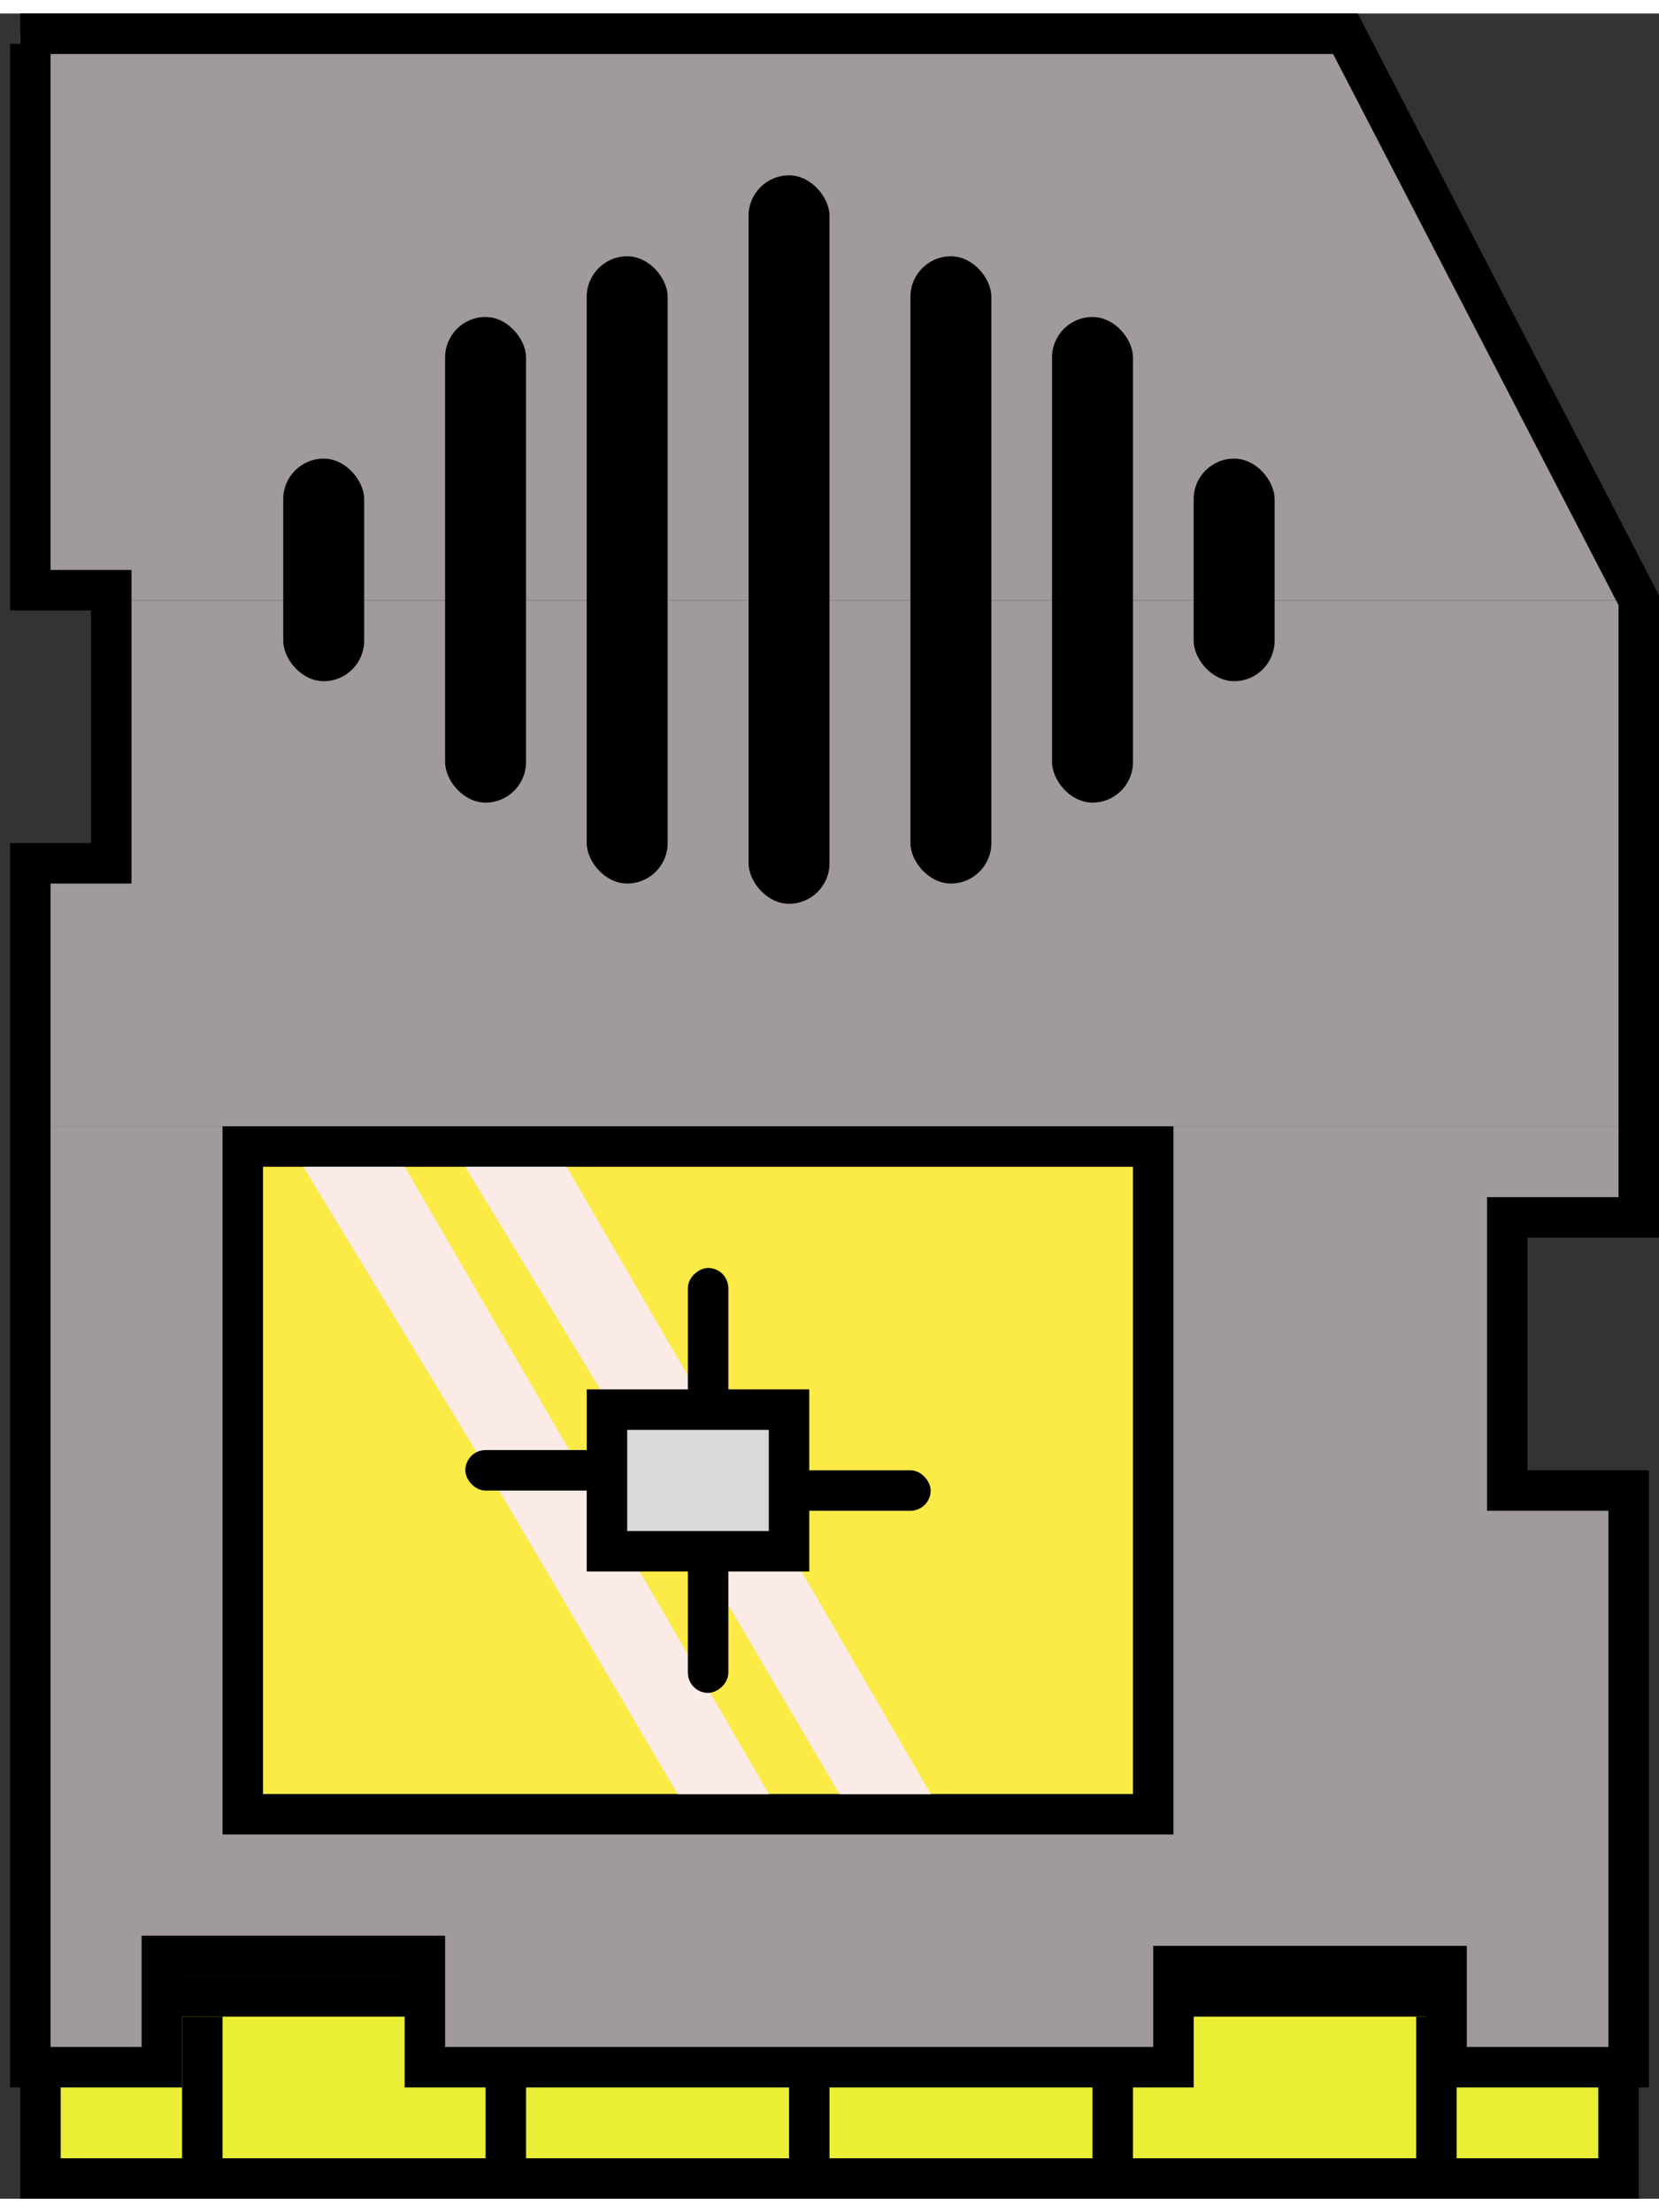 <svg width="30" height="40" viewBox="0 0 82 108" fill="none" xmlns="http://www.w3.org/2000/svg">
<rect x="0" y="0" width="82" height="108" fill="#333333" stroke="none"/>
<rect x="2" y="98" width="78" height="9" fill="#EAEE35" stroke="black" stroke-width="2"/>
<path d="M10 99V106" stroke="black" stroke-width="2"/>
<path d="M25 99V106" stroke="black" stroke-width="2"/>
<path d="M40 99V106" stroke="black" stroke-width="2"/>
<path d="M55 99V106" stroke="black" stroke-width="2"/>
<path d="M71 99V106" stroke="black" stroke-width="2"/>
<path d="M1 1H66.454L81 29H1V1Z" fill="#A19A9A"/>
<path d="M5.082 29H81V55H1V41.745H5.082V29Z" fill="#A19A9A"/>
<path d="M1 55H81V59.453H74.489V72.811H81V102H71.234V96.558H58.213V102H20.37V96.558H8.163V102H1V55Z" fill="#A19A9A"/>
<rect x="12" y="56" width="45" height="33" fill="#FCEA47" stroke="black" stroke-width="2"/>
<path d="M1.5 1.5V28.5H5.5V41.5V42H1.5V101.5H7.5H8V96H21V101.5H58V96.5H71.5V101.5H80.5V73H74.5V59.5H81V29L66.5 1H1" stroke="black" stroke-width="2"/>
<path d="M15 57H20L38 88H33.5L23.5 71L15 57Z" fill="#F9EBEB" fill-opacity="0.71"/>
<path d="M15 57H20L38 88H33.5L23.5 71L15 57Z" fill="#F9EBEB" fill-opacity="0.71"/>
<path d="M15 57H20L38 88H33.5L23.5 71L15 57Z" fill="#F9EBEB" fill-opacity="0.71"/>
<path d="M23 57H28L46 88H41.5L31.5 71L23 57Z" fill="#F9EBEB" fill-opacity="0.71"/>
<path d="M23 57H28L46 88H41.5L31.5 71L23 57Z" fill="#F9EBEB" fill-opacity="0.71"/>
<path d="M23 57H28L46 88H41.5L31.5 71L23 57Z" fill="#F9EBEB" fill-opacity="0.71"/>
<rect x="14" y="22" width="4" height="11" rx="2" fill="black"/>
<rect x="22" y="15" width="4" height="24" rx="2" fill="black"/>
<rect x="29" y="12" width="4" height="31" rx="2" fill="black"/>
<rect x="63" y="33" width="4" height="11" rx="2" transform="rotate(180 63 33)" fill="black"/>
<rect x="56" y="39" width="4" height="24" rx="2" transform="rotate(180 56 39)" fill="black"/>
<rect x="49" y="43" width="4" height="31" rx="2" transform="rotate(180 49 43)" fill="black"/>
<rect x="37" y="8" width="4" height="36" rx="2" fill="black"/>
<rect x="30" y="69" width="9" height="7" fill="#D9D9D9" stroke="black" stroke-width="2"/>
<rect x="23" y="71" width="7" height="2" rx="1" fill="black"/>
<rect x="34" y="69" width="7" height="2" rx="1" transform="rotate(-90 34 69)" fill="black"/>
<rect x="34" y="83" width="7" height="2" rx="1" transform="rotate(-90 34 83)" fill="black"/>
<rect x="39" y="72" width="7" height="2" rx="1" fill="black"/>
</svg>
